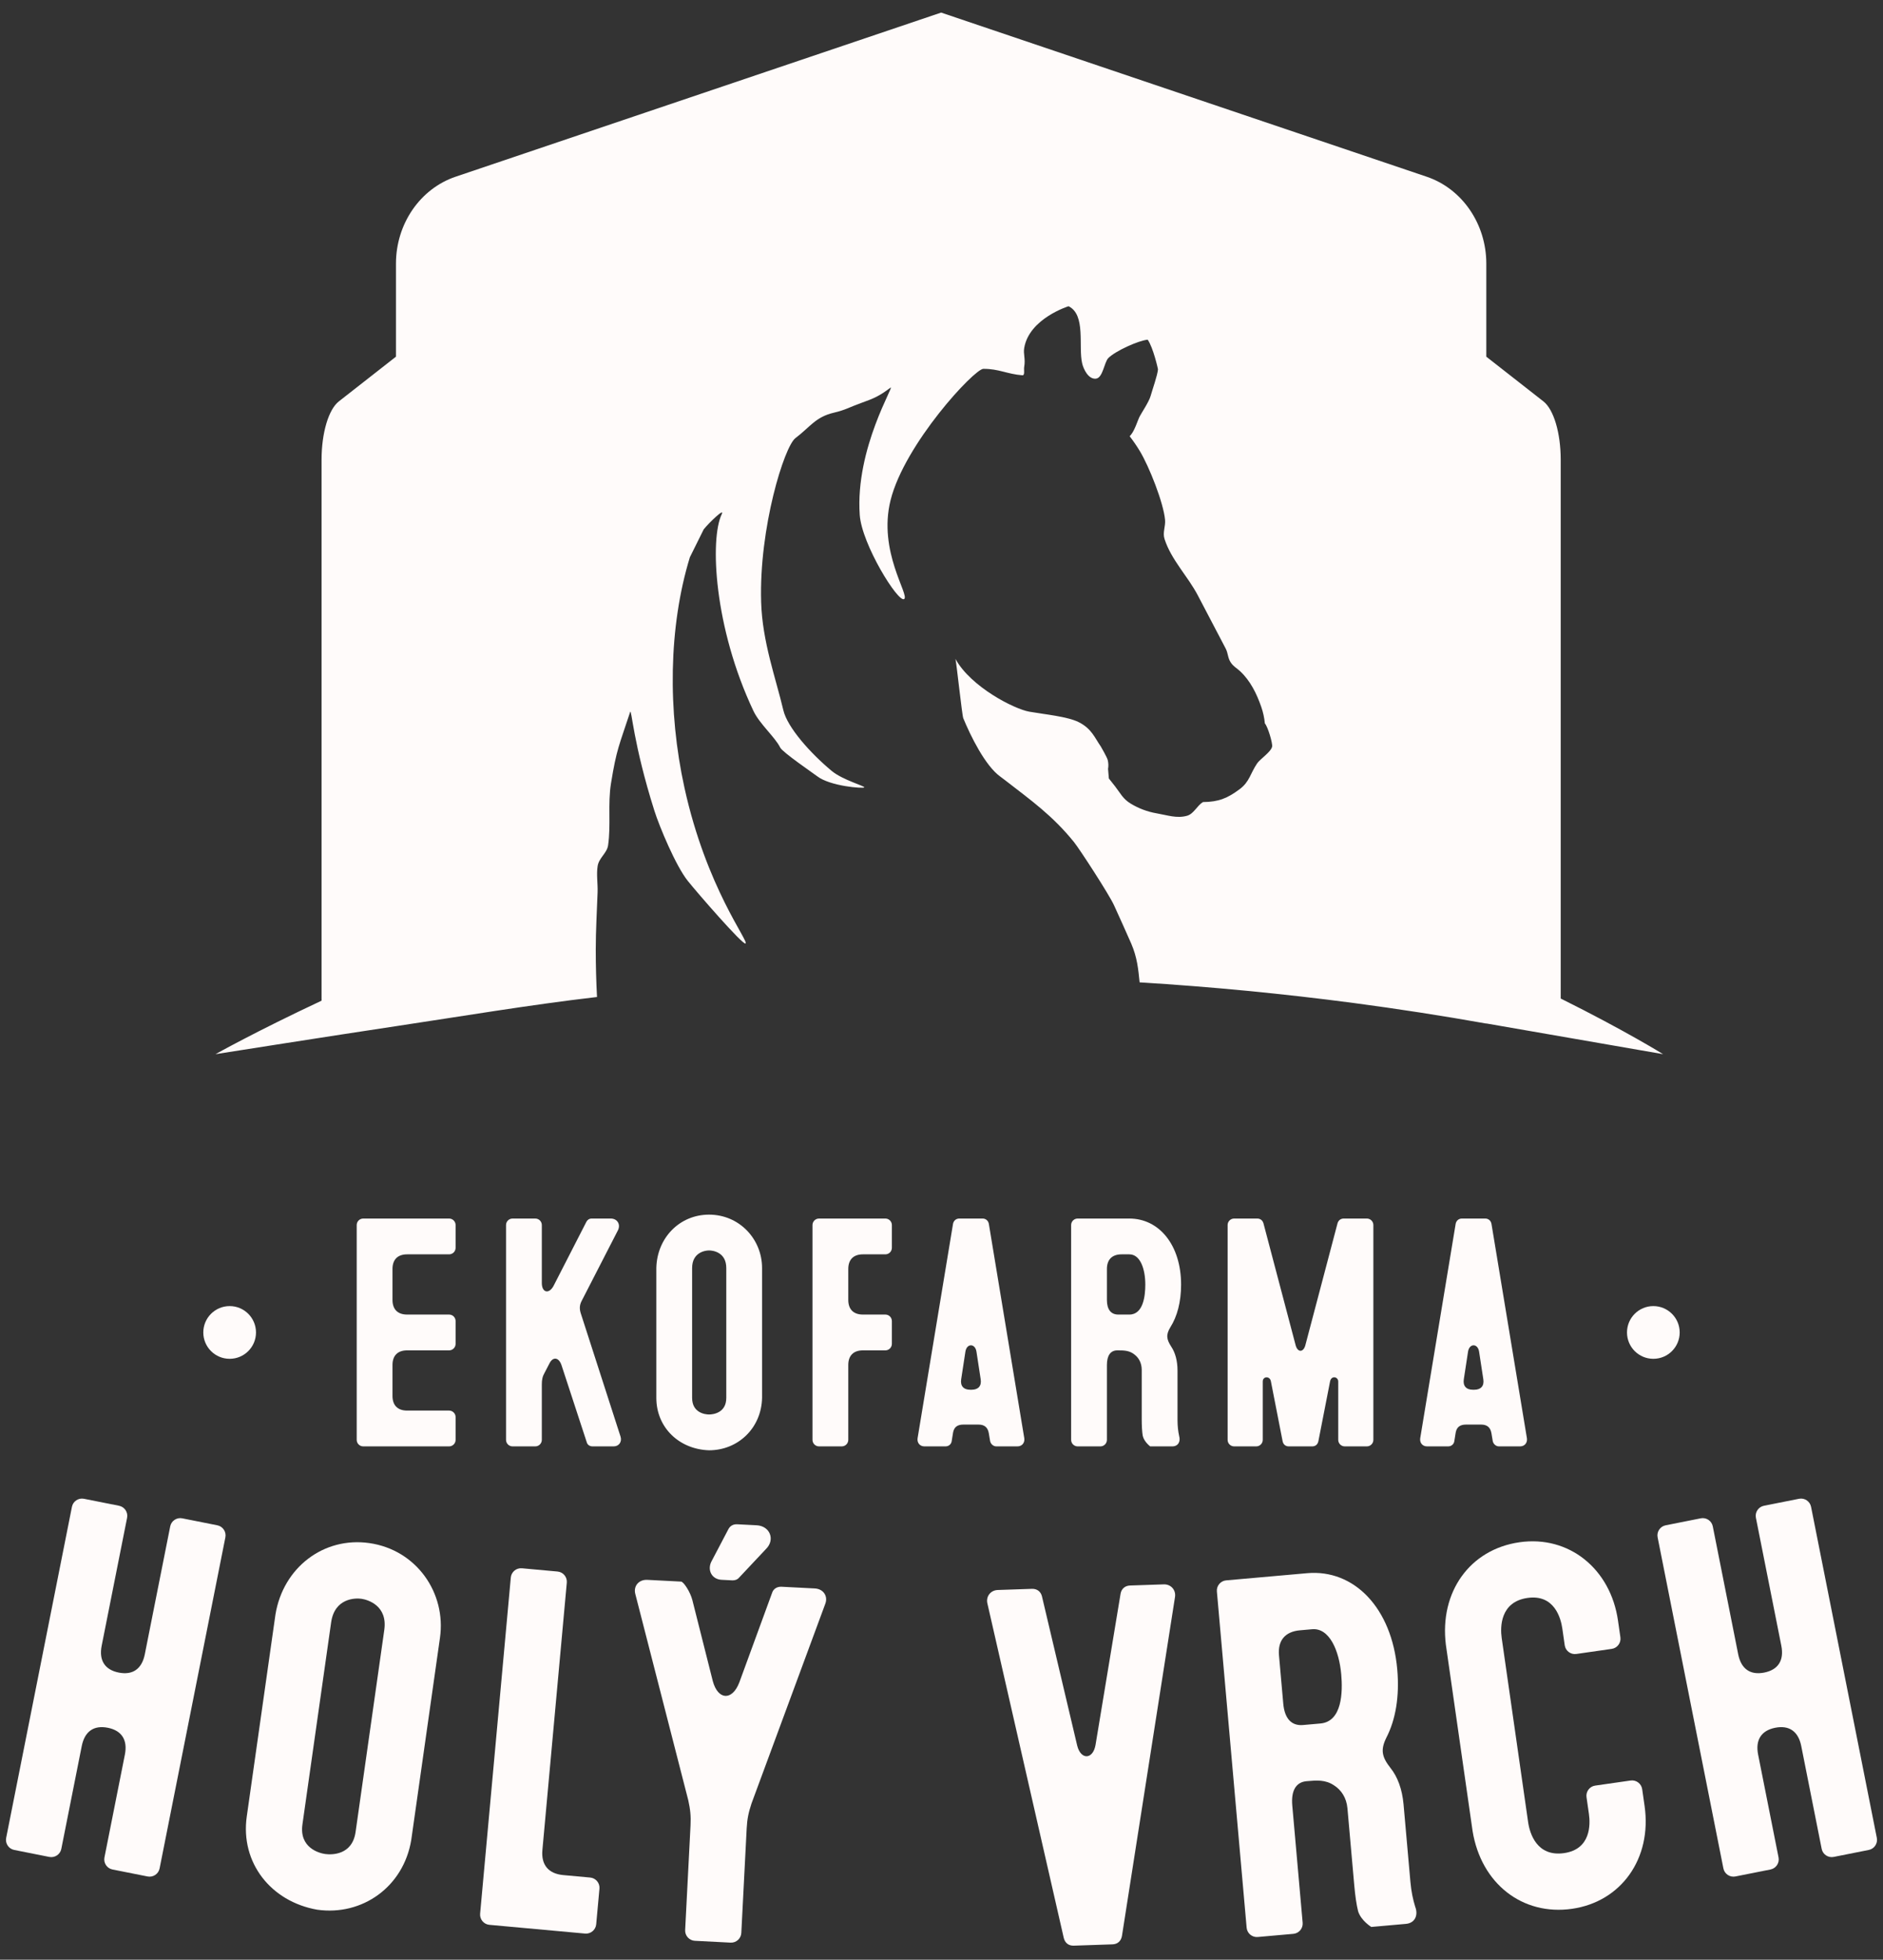 <?xml version="1.0" encoding="UTF-8" standalone="no"?><!DOCTYPE svg PUBLIC "-//W3C//DTD SVG 1.1//EN" "http://www.w3.org/Graphics/SVG/1.1/DTD/svg11.dtd"><svg width="100%" height="100%" viewBox="300 300 1044 1086" version="1.1" xmlns="http://www.w3.org/2000/svg" xmlns:xlink="http://www.w3.org/1999/xlink" xml:space="preserve" xmlns:serif="http://www.serif.com/" style="fill-rule:evenodd;clip-rule:evenodd;stroke-linejoin:round;stroke-miterlimit:2;"><rect x="300" y="300" width="1044" height="1086" fill="#333333" stroke="none"/><rect id="Artboard10" x="-0" y="-0" width="1643.99" height="1685.21" style="fill:none;"/><g><g><path d="M366.008,1134.45l-19.461,-3.868c-3.058,-0.607 -6.057,1.397 -6.665,4.456l-36.466,183.486c-0.607,3.058 1.397,6.058 4.456,6.665l19.46,3.868c3.058,0.608 6.058,-1.397 6.665,-4.455l11.327,-56.992c1.602,-8.063 6.656,-11.682 14.441,-10.135c7.784,1.547 11.07,6.824 9.468,14.886l-11.327,56.992c-0.607,3.058 1.397,6.058 4.455,6.666l19.461,3.867c3.058,0.608 6.058,-1.397 6.665,-4.455l36.466,-183.487c0.608,-3.058 -1.397,-6.057 -4.455,-6.665l-19.461,-3.867c-3.058,-0.608 -6.057,1.397 -6.665,4.455l-14.089,70.892c-1.602,8.063 -6.657,11.682 -14.441,10.135c-7.784,-1.547 -11.07,-6.824 -9.468,-14.886l14.089,-70.893c0.608,-3.058 -1.397,-6.057 -4.455,-6.665Z" style="fill:#fffbfa;fill-rule:nonzero;"/><path d="M452.725,1194.69l-15.913,111.97c-3.629,25.537 13.342,47.131 39.04,51.642c24.976,3.549 47.893,-12.662 52.164,-38.68l15.913,-111.971c3.549,-24.975 -13.103,-48.814 -39.202,-52.523c-25.256,-3.59 -47.732,13.543 -52.002,39.562Zm14.956,116.357l15.913,-111.97c1.914,-13.47 13.379,-13.559 16.746,-13.08c3.648,0.518 14.634,3.797 12.72,17.267l-15.913,111.971c-1.835,12.909 -13.259,12.716 -16.907,12.198c-3.368,-0.479 -14.394,-3.477 -12.559,-16.386Z" style="fill:#fffbfa;fill-rule:nonzero;"/><path d="M609.127,1170.9l-19.759,-1.804c-3.105,-0.284 -5.878,2.025 -6.161,5.13l-17.013,186.299c-0.283,3.105 2.025,5.878 5.13,6.161l53.067,4.846c3.105,0.284 5.878,-2.024 6.161,-5.129l1.805,-19.759c0.283,-3.105 -2.025,-5.878 -5.13,-6.161l-14.961,-1.367c-8.186,-0.747 -12.29,-5.676 -11.542,-13.862l13.533,-148.193c0.283,-3.105 -2.025,-5.877 -5.13,-6.161Z" style="fill:#fffbfa;fill-rule:nonzero;"/><path d="M677.585,1176.47l-18.683,-0.96c-4.812,-0.247 -7.846,3.571 -6.649,7.89l29.33,114.183c1.154,5.168 1.531,8.877 1.269,13.972l-2.98,58.03c-0.16,3.114 2.257,5.793 5.371,5.953l19.815,1.017c3.114,0.16 5.792,-2.257 5.952,-5.371l2.98,-58.03c0.262,-5.095 1.017,-8.746 2.694,-13.769l40.873,-110.577c1.633,-4.174 -0.994,-8.282 -5.806,-8.529l-18.4,-0.945c-2.548,-0.131 -4.602,1.183 -5.284,3.418l-18.157,49.588c-3.935,10.299 -11.861,9.892 -14.72,-0.756l-11.32,-44.858c-1.183,-4.601 -4.869,-10.183 -6.285,-10.256Zm26.184,-28.894l-9.437,17.964c-2.228,4.711 0.355,9.668 5.734,9.944l5.944,0.306c1.415,0.072 2.86,-0.421 3.767,-1.51l15.012,-15.974c5.088,-5.132 2.069,-12.666 -5.291,-13.044l-10.757,-0.552c-2.264,-0.117 -4.021,0.928 -4.972,2.866Z" style="fill:#fffbfa;fill-rule:nonzero;"/><path d="M872.149,1180.49l-18.98,0.643c-3.966,0.134 -6.684,3.63 -5.7,7.567l42.296,185.182c0.663,2.813 2.703,4.446 5.536,4.35l21.53,-0.73c2.833,-0.096 4.758,-1.863 5.229,-4.715l29.375,-187.611c0.715,-3.995 -2.233,-7.298 -6.199,-7.164l-18.697,0.634c-2.832,0.096 -4.758,1.863 -5.238,4.432l-13.891,83.852c-1.421,8.273 -8.22,8.503 -10.198,0.345l-19.537,-82.719c-0.653,-2.53 -2.693,-4.162 -5.526,-4.066Z" style="fill:#fffbfa;fill-rule:nonzero;"/><path d="M1024.72,1171.82l-44.892,3.974c-3.106,0.275 -5.422,3.041 -5.147,6.147l16.497,186.346c0.275,3.106 3.041,5.422 6.147,5.147l19.764,-1.75c3.106,-0.275 5.422,-3.041 5.147,-6.146l-5.749,-64.939c-0.725,-8.188 1.981,-12.981 7.91,-13.505c5.647,-0.5 10.446,-0.925 15.289,2.345c3.92,2.499 6.861,6.791 7.386,12.72l3.775,42.634c0.525,5.929 1.232,10.704 2.121,14.325c1.605,5.264 7.319,8.742 7.319,8.742l19.199,-1.7c5.083,-0.45 6.966,-4.885 5.13,-9.56c-1.197,-3.877 -2.162,-8.345 -2.637,-13.709l-3.799,-42.916c-0.75,-8.471 -3.351,-15.354 -7.189,-20.137c-4.81,-6.118 -5.725,-10.021 -2.347,-16.865c5.104,-9.842 7.368,-22.848 6.043,-37.812c-3.025,-34.163 -23.991,-55.641 -49.967,-53.341Zm-13.233,72.31l-2.374,-26.822c-0.725,-8.188 3.392,-13.106 11.58,-13.83l6.777,-0.6c9.599,-0.85 14.984,11.763 16.159,25.033c0.85,9.599 0.606,26.125 -11.535,27.2l-9.6,0.85c-6.494,0.575 -10.282,-3.643 -11.007,-11.831Z" style="fill:#fffbfa;fill-rule:nonzero;"/><path d="M1101.64,1211.5l14.819,103.25c4.749,29.099 27.649,47.002 55.145,43.056c27.216,-3.906 44.397,-27.849 40.209,-57.028l-1.329,-9.259c-0.443,-3.086 -3.33,-5.249 -6.417,-4.806l-19.64,2.819c-3.086,0.443 -5.249,3.33 -4.806,6.417l1.329,9.259c0.846,5.892 1.095,19.601 -13.775,21.735c-15.151,2.174 -19.048,-11.011 -19.934,-17.184l-14.658,-102.128c-0.845,-5.892 -0.855,-19.922 14.296,-22.096c14.871,-2.135 18.487,11.091 19.333,16.983l1.328,9.259c0.443,3.086 3.331,5.249 6.417,4.806l19.64,-2.819c3.087,-0.443 5.249,-3.33 4.806,-6.416l-1.329,-9.259c-4.107,-28.619 -27.128,-47.364 -54.624,-43.417c-27.496,3.946 -44.437,27.568 -40.81,56.828Z" style="fill:#fffbfa;fill-rule:nonzero;"/><path d="M1242.96,1141.41l-19.461,3.867c-3.058,0.608 -5.063,3.607 -4.455,6.665l36.465,183.487c0.608,3.058 3.607,5.063 6.666,4.455l19.46,-3.867c3.058,-0.608 5.063,-3.608 4.455,-6.666l-11.326,-56.992c-1.602,-8.062 1.684,-13.339 9.468,-14.886c7.784,-1.547 12.839,2.072 14.441,10.135l11.326,56.992c0.608,3.058 3.607,5.063 6.666,4.455l19.46,-3.868c3.058,-0.607 5.063,-3.607 4.455,-6.665l-36.465,-183.486c-0.608,-3.059 -3.607,-5.063 -6.665,-4.456l-19.461,3.868c-3.058,0.608 -5.063,3.607 -4.455,6.665l14.089,70.893c1.602,8.062 -1.684,13.339 -9.468,14.886c-7.785,1.547 -12.839,-2.072 -14.441,-10.135l-14.089,-70.892c-0.608,-3.058 -3.607,-5.063 -6.665,-4.455Z" style="fill:#fffbfa;fill-rule:nonzero;"/></g><g><path d="M548.996,975.282l-47.619,-0c-1.984,-0 -3.608,1.623 -3.608,3.607l0,119.048c0,1.984 1.624,3.607 3.608,3.607l47.619,0c1.984,0 3.608,-1.623 3.608,-3.607l-0,-12.626c-0,-1.985 -1.624,-3.608 -3.608,-3.608l-23.268,0c-5.231,0 -8.117,-2.886 -8.117,-8.117l-0,-17.135c-0,-5.231 2.886,-8.117 8.117,-8.117l23.268,-0c1.984,-0 3.608,-1.624 3.608,-3.608l-0,-12.626c-0,-1.984 -1.624,-3.608 -3.608,-3.608l-23.268,0c-5.231,0 -8.117,-2.886 -8.117,-8.117l-0,-17.135c-0,-5.231 2.886,-8.117 8.117,-8.117l23.268,-0c1.984,-0 3.608,-1.623 3.608,-3.608l-0,-12.626c-0,-1.984 -1.624,-3.607 -3.608,-3.607Z" style="fill:#fffbfa;fill-rule:nonzero;"/><path d="M596.795,975.282l-12.626,-0c-1.984,-0 -3.607,1.623 -3.607,3.607l-0,119.048c-0,1.984 1.623,3.607 3.607,3.607l12.626,0c1.985,0 3.608,-1.623 3.608,-3.607l-0,-30.664c-0,-2.706 0.361,-4.509 1.623,-6.674l2.526,-4.87c1.984,-4.149 5.411,-3.607 6.854,1.082l13.889,42.389c0.361,1.443 1.623,2.344 3.247,2.344l11.724,0c2.886,0 4.69,-2.525 3.788,-5.411l-22.006,-68.182c-0.902,-2.705 -0.721,-4.87 0.541,-7.215l20.022,-38.961c1.623,-3.247 -0.361,-6.493 -3.968,-6.493l-10.643,-0c-1.262,-0 -2.344,0.721 -2.886,1.803l-18.218,35.534c-2.525,4.69 -6.493,3.788 -6.493,-1.623l-0,-32.107c-0,-1.984 -1.623,-3.607 -3.608,-3.607Z" style="fill:#fffbfa;fill-rule:nonzero;"/><path d="M663.895,1002.7l0,71.969c0,16.415 12.626,28.5 29.221,29.041c16.053,-0 29.04,-12.266 29.401,-29.041l0,-71.969c0,-16.054 -12.626,-29.582 -29.401,-29.582c-16.234,0 -28.86,12.807 -29.221,29.582Zm19.841,71.969l0,-71.969c0,-8.658 7.215,-9.741 9.38,-9.741c2.345,0 9.56,1.083 9.56,9.741l-0,71.969c-0,8.298 -7.215,9.2 -9.56,9.2c-2.165,-0 -9.38,-0.902 -9.38,-9.2Z" style="fill:#fffbfa;fill-rule:nonzero;"/><path d="M790.879,975.282l-36.796,-0c-1.984,-0 -3.608,1.623 -3.608,3.607l0,119.048c0,1.984 1.624,3.607 3.608,3.607l12.626,0c1.984,0 3.608,-1.623 3.608,-3.607l-0,-41.486c-0,-5.231 2.886,-8.117 8.116,-8.117l12.446,-0c1.984,-0 3.608,-1.624 3.608,-3.608l-0,-12.626c-0,-1.984 -1.624,-3.608 -3.608,-3.608l-12.446,0c-5.23,0 -8.116,-2.886 -8.116,-8.117l-0,-17.135c-0,-5.231 2.886,-8.117 8.116,-8.117l12.446,-0c1.984,-0 3.608,-1.623 3.608,-3.608l-0,-12.626c-0,-1.984 -1.624,-3.607 -3.608,-3.607Z" style="fill:#fffbfa;fill-rule:nonzero;"/><path d="M844.812,975.282l-12.987,-0c-1.624,-0 -3.067,1.082 -3.428,2.886l-19.66,118.867c-0.361,2.525 1.262,4.509 3.787,4.509l11.725,0c1.804,0 3.247,-1.262 3.427,-3.066l0.721,-4.509c0.542,-3.067 2.345,-4.51 5.772,-4.51l8.298,0c3.427,0 5.231,1.624 5.772,4.87l0.721,4.329c0.361,1.624 1.804,2.886 3.427,2.886l11.725,0c2.525,0 4.148,-1.984 3.788,-4.509l-19.661,-118.867c-0.361,-1.804 -1.804,-2.886 -3.427,-2.886Zm-11.905,89.105l2.345,-15.332c0.721,-4.69 5.411,-4.69 6.132,0l2.345,15.332c0.541,3.608 -1.262,5.772 -5.05,5.772l-0.722,0c-3.788,0 -5.591,-2.164 -5.05,-5.772Z" style="fill:#fffbfa;fill-rule:nonzero;"/><path d="M926.161,975.282l-28.68,-0c-1.984,-0 -3.607,1.623 -3.607,3.607l-0,119.048c-0,1.984 1.623,3.607 3.607,3.607l12.626,0c1.985,0 3.608,-1.623 3.608,-3.607l-0,-41.486c-0,-5.231 1.984,-8.117 5.772,-8.117c3.607,-0 6.674,-0 9.56,2.345c2.345,1.803 3.968,4.689 3.968,8.477l0,27.237c0,3.788 0.181,6.854 0.541,9.199c0.722,3.427 4.149,5.952 4.149,5.952l12.265,0c3.247,0 4.69,-2.705 3.788,-5.772c-0.541,-2.525 -0.902,-5.411 -0.902,-8.838l0,-27.417c0,-5.411 -1.262,-9.921 -3.427,-13.167c-2.705,-4.149 -3.066,-6.674 -0.541,-10.823c3.788,-5.952 5.953,-14.069 5.953,-23.629c-0,-21.826 -12.086,-36.616 -28.68,-36.616Zm-12.446,45.093l-0,-17.135c-0,-5.231 2.886,-8.117 8.117,-8.117l4.329,-0c6.133,-0 8.838,8.297 8.838,16.775c0,6.133 -1.082,16.594 -8.838,16.594l-6.133,0c-4.149,0 -6.313,-2.886 -6.313,-8.117Z" style="fill:#fffbfa;fill-rule:nonzero;"/><path d="M997.048,975.282l-12.806,-0c-1.984,-0 -3.608,1.623 -3.608,3.607l0,119.048c0,1.984 1.624,3.607 3.608,3.607l12.265,0c1.984,0 3.608,-1.623 3.608,-3.607l-0,-32.107c-0.181,-3.247 3.968,-3.427 4.509,-0.361l6.494,33.189c0.36,1.804 1.623,2.886 3.427,2.886l12.987,0c1.804,0 3.066,-1.082 3.427,-2.886l6.493,-33.189c0.722,-3.427 4.69,-2.525 4.51,0.361l-0,32.107c-0,1.984 1.623,3.607 3.607,3.607l12.266,0c1.984,0 3.607,-1.623 3.607,-3.607l0,-119.048c0,-1.984 -1.623,-3.607 -3.607,-3.607l-12.807,-0c-1.623,-0 -2.886,0.902 -3.427,2.525l-17.857,67.641c-1.082,4.148 -4.329,4.148 -5.411,-0l-17.857,-67.641c-0.542,-1.623 -1.804,-2.525 -3.428,-2.525Z" style="fill:#fffbfa;fill-rule:nonzero;"/><path d="M1123.49,975.282l-12.988,-0c-1.623,-0 -3.066,1.082 -3.427,2.886l-19.661,118.867c-0.36,2.525 1.263,4.509 3.788,4.509l11.725,0c1.803,0 3.246,-1.262 3.427,-3.066l0.721,-4.509c0.541,-3.067 2.345,-4.51 5.772,-4.51l8.298,0c3.427,0 5.231,1.624 5.772,4.87l0.721,4.329c0.361,1.624 1.804,2.886 3.427,2.886l11.725,0c2.525,0 4.148,-1.984 3.788,-4.509l-19.661,-118.867c-0.361,-1.804 -1.804,-2.886 -3.427,-2.886Zm-11.905,89.105l2.345,-15.332c0.721,-4.69 5.411,-4.69 6.132,0l2.345,15.332c0.541,3.608 -1.262,5.772 -5.05,5.772l-0.722,0c-3.788,0 -5.591,-2.164 -5.05,-5.772Z" style="fill:#fffbfa;fill-rule:nonzero;"/></g><path d="M631.005,852.509c-37.511,4.357 -76.214,10.891 -111.468,16.17c-33.35,4.995 -100.056,15.505 -100.056,15.505c-0,-0 22.366,-12.561 58.804,-29.635l0,-299.81c0,-14.762 3.871,-27.824 9.566,-32.28l31.686,-24.795l0,-51.541c0,-22.039 13.382,-41.538 33.074,-48.192c78.434,-26.503 269.19,-90.96 269.19,-90.96c-0,-0 190.756,64.457 269.189,90.96c19.692,6.654 33.074,26.153 33.074,48.192l-0,51.541l31.686,24.795c5.695,4.456 9.566,17.518 9.566,32.28l0,298.616c35.59,17.681 56.759,30.829 56.759,30.829l-97.683,-16.955l-0.328,-0.057l-0,0.057c-24.309,-4.317 -48.784,-8.112 -73.408,-11.374c-39.227,-5.174 -78.846,-9.009 -118.813,-11.459c-0.745,-7.37 -1.346,-13.84 -4.658,-21.506c-2.902,-6.717 -6.517,-14.509 -9.508,-21.167c-2.668,-5.939 -19.19,-31.327 -22.25,-35.104c-11.872,-14.656 -23.615,-22.974 -38.596,-34.57c0,0 -2.122,-1.591 -2.122,-1.591c-8.506,-6.035 -16.673,-22.826 -20.623,-32.406c-0.711,-1.723 -3.815,-31.085 -4.347,-32.881c8.538,15.485 32.526,27.762 40.987,29.234c8.701,1.514 21.189,2.669 27.386,5.808c7.217,3.656 8.834,8.661 12.185,13.424c-0,-0 3.471,5.942 3.872,7.564c0.387,1.564 0.469,3.232 0.176,4.922c0,0 0.444,5.284 0.444,5.284l3.445,4.359c3.103,4.018 4.324,6.958 8.739,9.624c4.27,2.578 9.073,4.436 14.278,5.336c6.182,1.068 11.178,2.929 16.859,1.361c3.766,-1.039 5.543,-5.58 8.84,-7.6c8.729,-0.088 13.58,-2.097 20.322,-7.111c5.57,-4.143 5.901,-8.692 9.743,-14.35c1.599,-2.356 7.777,-6.392 8.297,-9.303c0.329,-1.841 -2.348,-10.954 -4.024,-12.812c-0.295,-3.08 -0.95,-6.147 -1.99,-9.14c-2.546,-7.328 -6.029,-14.49 -11.768,-19.833c-1.922,-1.788 -3.571,-2.463 -5.139,-4.783c-1.764,-2.609 -1.401,-5.024 -2.864,-7.815c-5.107,-9.741 -10.268,-19.546 -15.359,-29.297c-5.632,-10.787 -14.737,-19.665 -18.513,-31.349c-1.166,-3.609 0.626,-6.966 0.295,-10.586c-0.872,-9.55 -8.8,-29.51 -13.951,-38.067c-1.726,-2.867 -3.619,-5.63 -5.67,-8.272c0.256,-0.294 0.509,-0.591 0.757,-0.892c2.032,-2.464 3.759,-7.936 4.481,-9.461c1.194,-2.521 5.424,-8.524 6.405,-12.077c0.909,-3.29 3.774,-11.277 4.054,-14.679c0.015,-0.183 -2.65,-12.063 -5.699,-16.402c-5.121,0.437 -17.983,6.29 -21.828,10.178c-2.329,2.354 -2.979,11.096 -6.958,11.425c-4.15,0.343 -6.789,-5.269 -7.542,-8.434c-2.233,-9.392 2.203,-26.894 -7.541,-31.714c-0,-0.001 -21.803,6.737 -24.6,23.119c-0.593,3.471 0.8,5.94 -0.019,10.564c-0.274,1.545 0.538,4.711 -1.022,4.586c-8.451,-0.679 -13.084,-3.623 -21.611,-3.572c-5.018,0.03 -43.645,41.628 -51.434,72.752c-7.133,28.496 10.693,52.685 7.514,54.818c-3.286,2.205 -23.488,-30.318 -24.619,-46.642c-2.563,-37.02 19.933,-72.686 17.014,-70.478c-6.061,4.585 -9.023,5.907 -16.155,8.443c-6.459,2.296 -8.58,3.859 -15.22,5.41c-10.213,2.386 -13.185,7.981 -21.274,14.073c-6.187,4.66 -20.266,49.798 -19.028,90.888c0.666,22.1 8.093,41.988 12.309,59.918c2.244,9.546 15.011,23.839 26.815,33.642c6.111,5.075 18.622,8.403 18.046,9.145c-0.544,0.702 -18.88,-0.59 -26.189,-6.258c-1.943,-1.508 -19.129,-13.213 -20.409,-15.83c-2.796,-5.711 -11.435,-13.097 -14.84,-20.288c-21.88,-46.204 -24.259,-95.238 -17.573,-109.057c1.845,-3.812 -7.206,4.881 -10.004,8.424l-7.68,15.476c-11.81,38.626 -12.359,85.108 -2.991,127.709c12.24,55.665 36.028,85.289 33.84,86.335c-1.608,0.768 -26.404,-27.725 -31.998,-34.716c-6.676,-8.343 -15.748,-30.148 -18.507,-38.865c-11.816,-37.328 -12.666,-57.114 -13.447,-54.727c-6.026,18.4 -7.526,20.406 -10.615,39.542c-1.856,11.496 0.033,23.01 -1.622,34.394c-0.622,4.281 -5.084,6.898 -5.789,11.438c-0.747,4.815 0.15,9.687 -0.024,14.523c-0.38,10.586 -1.014,21.128 -1.014,31.73c-0,8.823 0.233,17.592 0.693,26.3Z" style="fill:#fffbfa;"/><circle cx="427.325" cy="1038.41" r="14.609" style="fill:#fffbfa;"/><circle cx="1216.67" cy="1038.41" r="14.609" style="fill:#fffbfa;"/></g></svg>